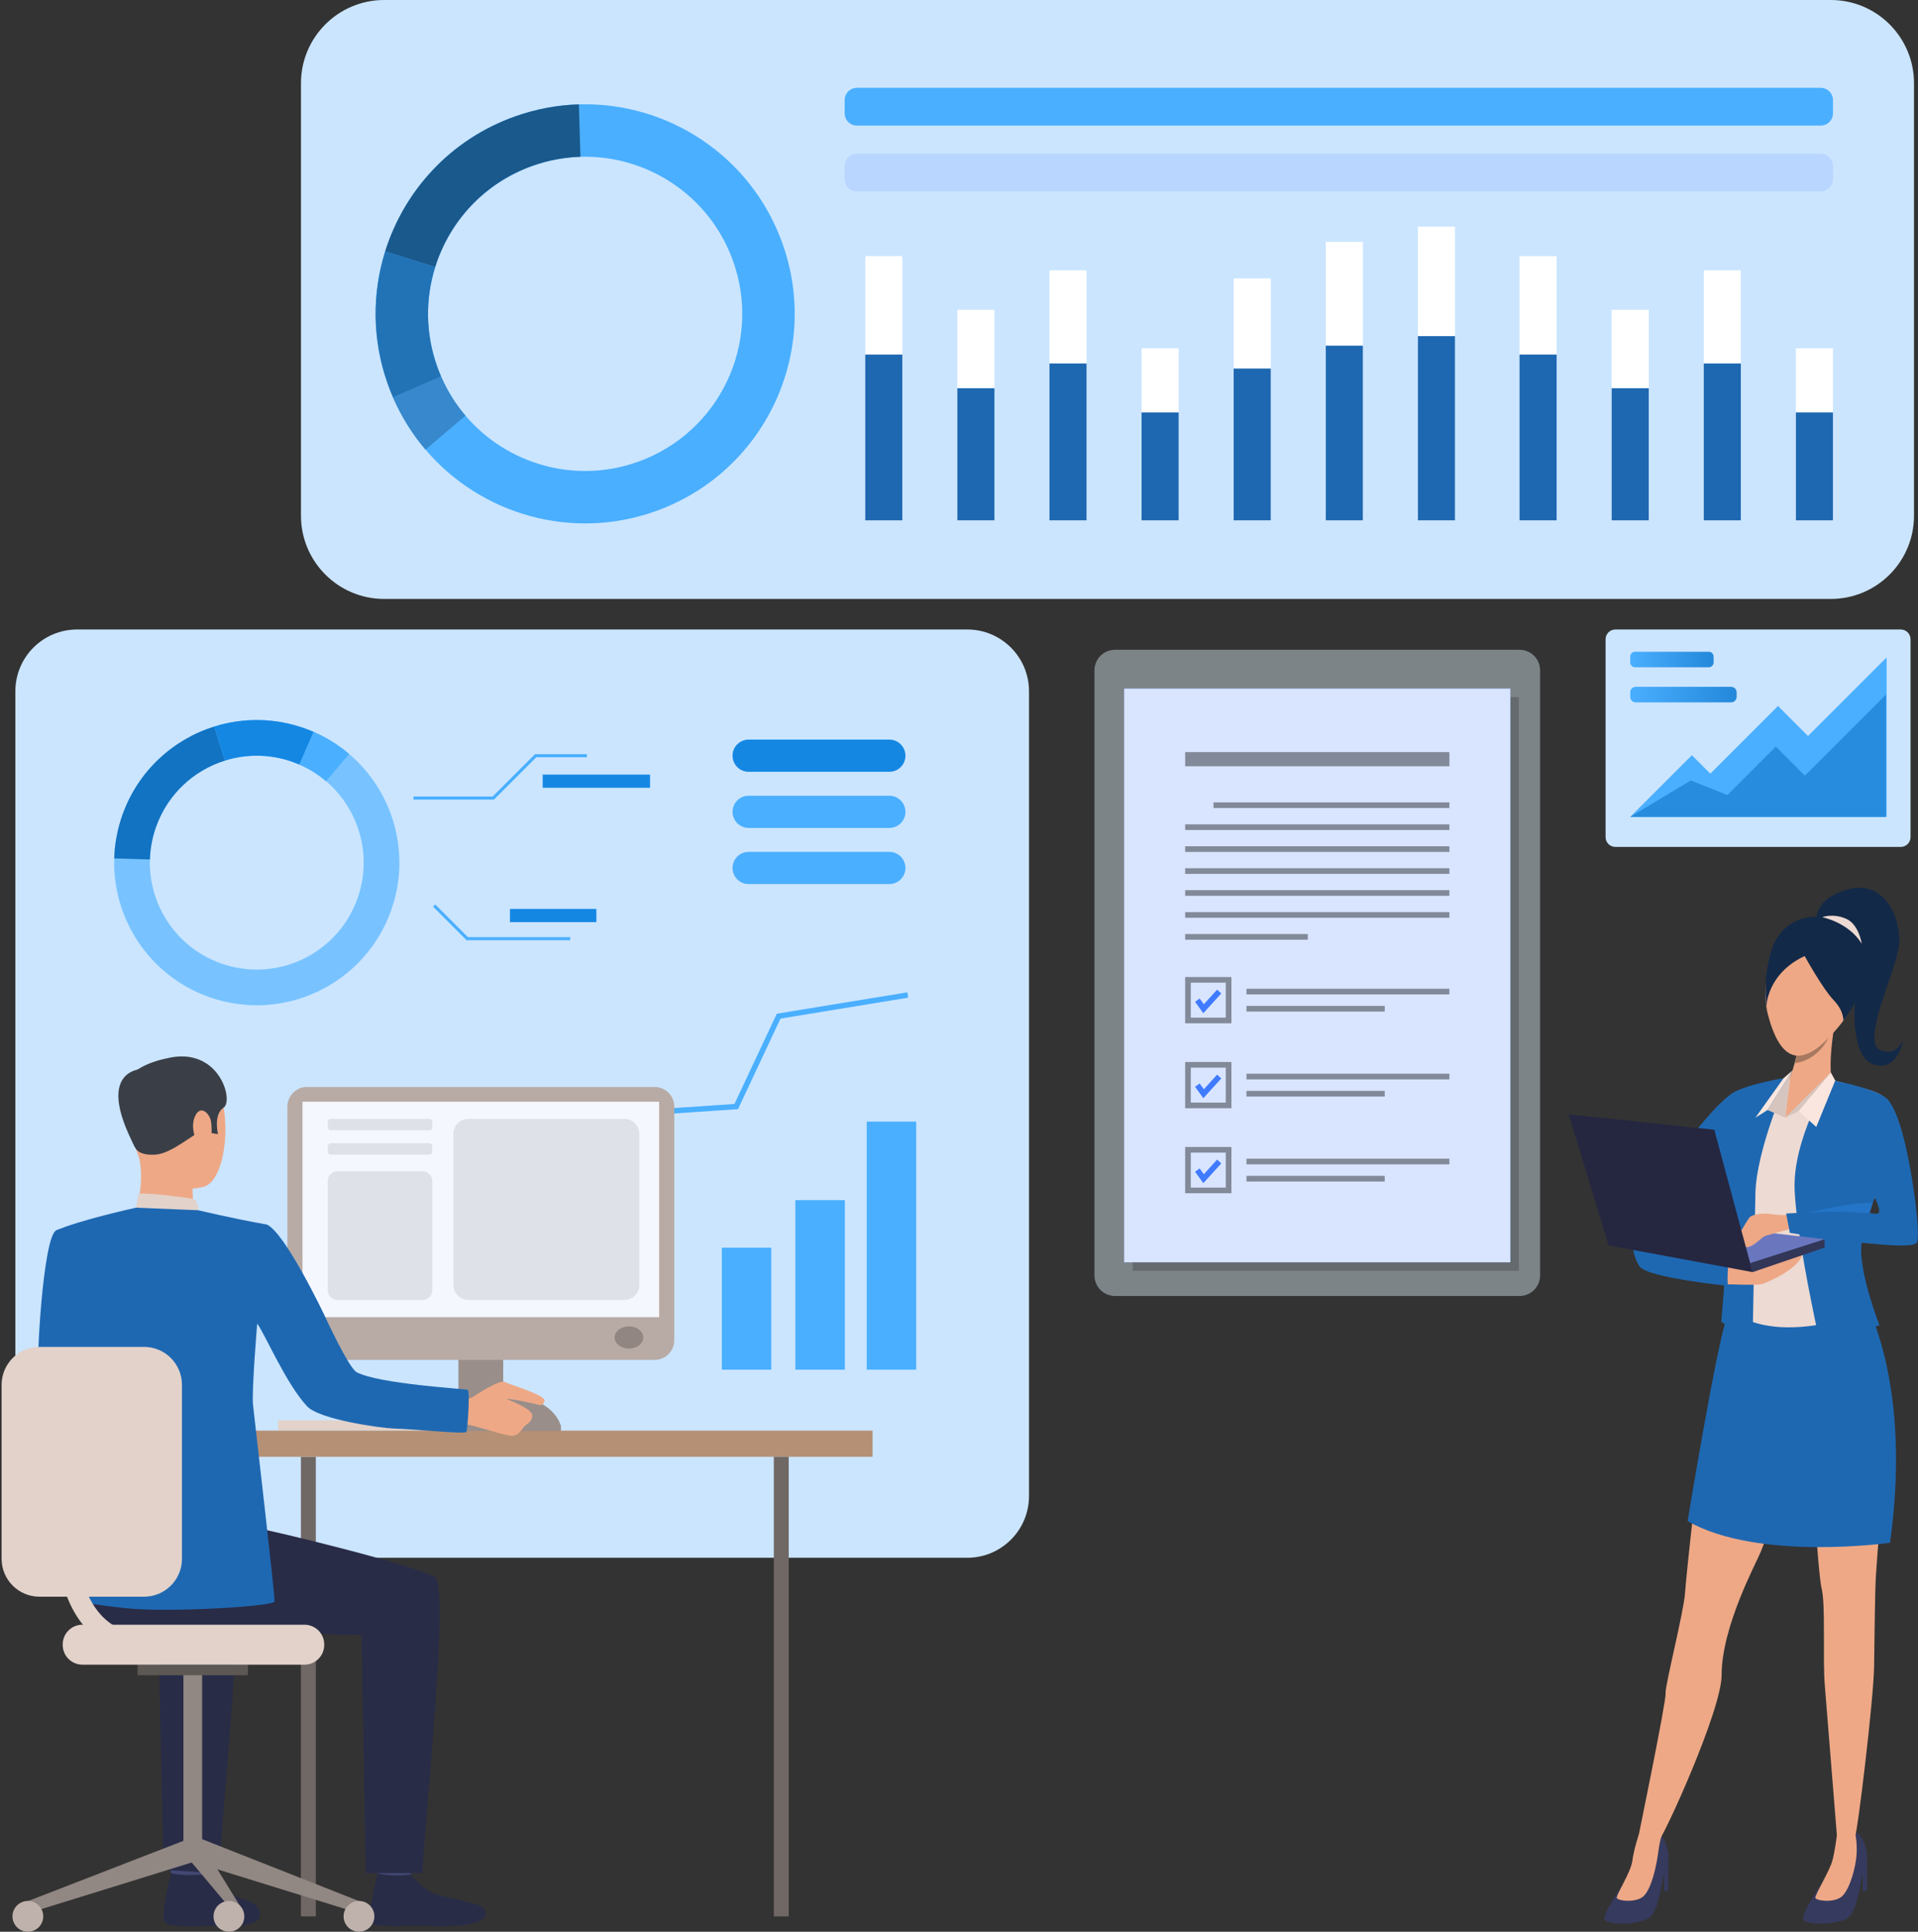 <svg width="566" height="570" viewBox="0 0 566 570" fill="none" xmlns="http://www.w3.org/2000/svg">
<rect x="0" y="0" width="566" height="570" fill="#333333" stroke="none"/>
<path d="M540.265 176.732H113.376C99.812 176.732 88.817 165.735 88.817 152.173V24.559C88.817 10.993 99.812 0 113.376 0H540.265C553.827 0 564.821 10.995 564.821 24.559V152.173C564.821 165.737 553.825 176.732 540.265 176.732Z" fill="#CBE5FF"/>
<path d="M292.206 383.327H113.738V389.293H292.206V383.327Z" fill="white"/>
<path d="M246.28 355.468H113.738V361.436H246.28V355.468Z" fill="url(#paint0_linear_1_6290)"/>
<path d="M256.952 369.396H113.738V375.366H256.952V369.396Z" fill="url(#paint1_linear_1_6290)"/>
<path d="M206.664 383.327H113.738V389.293H206.664V383.327Z" fill="url(#paint2_linear_1_6290)"/>
<path d="M285.437 459.653H22.754C12.691 459.653 4.532 451.496 4.532 441.433V203.964C4.532 193.903 12.689 185.743 22.754 185.743H285.439C295.503 185.743 303.661 193.901 303.661 203.964V441.433C303.659 451.496 295.501 459.653 285.437 459.653Z" fill="#CBE5FF"/>
<path d="M115.396 268.712C121.457 251.765 115.986 233.495 103.041 222.484C99.956 219.857 96.446 217.645 92.566 215.961C91.711 215.591 90.835 215.245 89.943 214.925C80.984 211.722 71.661 211.74 63.233 214.376C51.072 218.184 40.777 227.45 36.154 240.374C34.628 244.641 33.834 248.989 33.704 253.287C33.171 271.028 43.989 287.863 61.605 294.163C83.486 301.987 107.568 290.595 115.396 268.712ZM65.15 284.248C51.943 279.525 43.83 266.902 44.231 253.601C44.329 250.381 44.924 247.122 46.069 243.921C49.533 234.229 57.252 227.283 66.372 224.428C72.69 222.452 79.681 222.438 86.396 224.839C87.065 225.079 87.722 225.339 88.362 225.617C91.272 226.879 93.904 228.538 96.218 230.507C105.921 238.761 110.023 252.458 105.478 265.165C99.61 281.574 81.555 290.116 65.15 284.248Z" fill="#78C3FF"/>
<path d="M66.376 224.429L63.237 214.377C51.076 218.185 40.781 227.451 36.158 240.376C34.632 244.643 33.838 248.99 33.709 253.288L44.235 253.603C44.333 250.382 44.928 247.124 46.073 243.923C49.538 234.23 57.256 227.284 66.376 224.429Z" fill="#1173C2"/>
<path d="M88.364 225.618L92.568 215.961C91.713 215.591 90.836 215.245 89.945 214.925C80.986 211.722 71.662 211.74 63.234 214.376L66.374 224.428C72.691 222.452 79.683 222.438 86.398 224.839C87.067 225.081 87.723 225.341 88.364 225.618Z" fill="#1487E3"/>
<path d="M103.04 222.482C99.955 219.856 96.445 217.643 92.564 215.959L88.361 225.617C91.27 226.879 93.902 228.538 96.216 230.507L103.04 222.482Z" fill="#4AAFFF"/>
<path d="M249.314 354.134H234.71V404.149H249.314V354.134Z" fill="#4AAFFF"/>
<path d="M227.608 368.161H213.004V404.149H227.608V368.161Z" fill="#4AAFFF"/>
<path d="M270.37 330.953H255.768V404.151H270.37V330.953Z" fill="#4AAFFF"/>
<path d="M268.026 294.383L267.768 292.804L229.232 299.117L216.739 325.743L175.19 328.564L161.732 348.416L129.966 347.629L129.928 349.227L162.566 350.038L176.077 330.106L217.787 327.275L230.322 300.558L268.026 294.383Z" fill="#4AAFFF"/>
<path d="M220.921 227.732H262.447C265.069 227.732 267.193 225.606 267.193 222.986C267.193 220.363 265.069 218.239 262.447 218.239H220.921C218.3 218.239 216.173 220.363 216.173 222.986C216.175 225.608 218.3 227.732 220.921 227.732Z" fill="#1487E3"/>
<path d="M220.921 244.296H262.447C265.069 244.296 267.193 242.172 267.193 239.55C267.193 236.929 265.069 234.802 262.447 234.802H220.921C218.3 234.802 216.173 236.929 216.173 239.55C216.175 242.172 218.3 244.296 220.921 244.296Z" fill="#4AAFFF"/>
<path d="M220.921 260.859H262.447C265.069 260.859 267.193 258.733 267.193 256.113C267.193 253.49 265.069 251.365 262.447 251.365H220.921C218.3 251.365 216.173 253.49 216.173 256.113C216.175 258.733 218.3 260.859 220.921 260.859Z" fill="#4AAFFF"/>
<path d="M145.753 235.943H122V235.034H145.375L157.88 222.529H173.197V223.44H158.258L145.753 235.943Z" fill="#4AAFFF"/>
<path d="M168.266 277.432H137.7L127.796 267.529L128.44 266.883L138.078 276.522H168.266V277.432Z" fill="#4AAFFF"/>
<path d="M191.83 228.563H160.147V232.451H191.83V228.563Z" fill="#1487E3"/>
<path d="M175.988 268.203H150.485V272.092H175.988V268.203Z" fill="#1487E3"/>
<path d="M132.302 419.105H82.069V422.086H132.302V419.105Z" fill="#E2D2CA"/>
<path d="M88.798 565.459H93.2L93.2 429.849H88.798L88.798 565.459Z" fill="#706865"/>
<path d="M159.341 418.26H124.424V422.52H159.341V418.26Z" fill="#CCBDB7"/>
<path d="M148.5 381.928H135.279V422.088H148.5V381.928Z" fill="#998E89"/>
<path d="M257.499 422.14H64.04V429.849H257.499V422.14Z" fill="#B59074"/>
<path d="M26.908 375.469C26.908 375.469 24.79 405.139 30.59 408.693C34.221 410.918 48.703 418.421 48.273 419.829C47.843 421.235 40.096 432.35 40.096 432.35C40.096 432.35 12.28 414.029 11.382 408.258C10.506 402.62 12.752 364.813 16.574 363.071C19.438 361.766 20.95 362.844 24.558 365.524C29.624 369.285 26.908 375.469 26.908 375.469Z" fill="#1E68B2"/>
<path d="M61.123 546.942C61.123 546.942 60.259 552.947 60.151 553.85C60.042 554.752 50.529 553.318 50.529 553.318L49.758 546.17C49.758 546.17 59.935 546.098 61.123 546.942Z" fill="#424773"/>
<path d="M60.254 553.083C60.254 553.083 63.269 556.702 66.184 558.279C69.1 559.856 73.681 560.481 75.404 562.114C76.647 563.29 79.936 568.365 67.827 568.263C55.719 568.159 49.881 568.979 48.583 567.034C47.286 565.088 50.46 552.68 50.46 552.68C50.46 552.68 53.329 553.712 60.254 553.083Z" fill="#292C47"/>
<path d="M122.096 547C122.096 547 121.23 553.003 121.122 553.906C121.014 554.808 111.499 553.374 111.499 553.374L110.729 546.226C110.729 546.226 120.907 546.153 122.096 547Z" fill="#424773"/>
<path d="M121.218 553.142C121.218 553.142 124.233 556.76 127.149 558.334C130.066 559.91 140.794 561.208 142.518 562.839C143.761 564.017 145.831 568.762 128.794 568.316C116.69 568.003 110.848 569.034 109.55 567.088C108.253 565.145 111.427 552.734 111.427 552.734C111.427 552.734 114.128 553.839 121.218 553.142Z" fill="#292C47"/>
<path d="M30.445 443.234C30.445 443.234 65.034 449.087 72.848 450.312C80.659 451.54 123.019 462.082 128.317 465.291C132.533 467.85 126.104 529.254 124.603 552.68H107.919L106.709 482.407C86.689 482.906 72.402 477.725 57.821 479.939C43.242 482.153 31.085 485.301 21.822 472.873C21.821 472.87 21.477 445.951 30.445 443.234Z" fill="#292C47"/>
<path d="M64.549 552.736L48.29 551.73L46.706 482.407C38.086 482.621 35.133 482.075 28.159 481.229L15.03 450.714C26.535 453.014 63.397 462.311 68.313 465.293C72.529 467.849 66.052 529.308 64.549 552.736Z" fill="#292C47"/>
<path d="M46.372 313.58C46.372 313.58 59.053 310.073 63.891 319.918C68.728 329.76 66.535 348.419 60.144 350.175C53.752 351.931 44.564 349.91 41.911 343.782C39.259 337.658 37.142 328.95 37.777 323.314C38.411 317.68 43.006 314.925 46.372 313.58Z" fill="#EEA886"/>
<path d="M56.826 348.211C56.826 348.211 56.687 355.698 57.513 357.296C58.34 358.89 39.857 358.491 39.857 358.491C39.857 358.491 42.77 349.501 41.118 341.844C39.48 334.262 56.826 348.211 56.826 348.211Z" fill="#EEA886"/>
<path d="M40.123 339.007C40.123 339.007 41.112 341.017 45.895 340.691C50.679 340.367 56.988 334.596 59.02 334.08C61.051 333.565 61.171 332.41 61.171 332.41L62.245 334.319L64.326 334.638C64.326 334.638 62.913 328.853 65.994 326.816C69.074 324.779 64.607 308.376 49.008 312.333C49.008 312.333 37.103 314.512 36.944 321.16C36.782 327.806 37.813 335.484 40.123 339.007Z" fill="#3A3F47"/>
<path d="M58.486 357.104C58.486 357.104 58.435 354.056 57.052 353.761C55.67 353.469 42.524 351.662 40.828 352.328L40.099 356.354C40.099 356.354 43.37 358.366 58.486 357.104Z" fill="#E2D2CA"/>
<path d="M62.291 331.047C61.936 328.546 59.095 325.675 57.467 329.568C55.84 333.461 58.566 339.129 60.393 338.825C62.217 338.523 62.772 334.437 62.291 331.047Z" fill="#EEA886"/>
<path d="M113.545 393.131C113.538 393.127 113.531 393.127 113.522 393.127C113.617 393.168 113.629 393.173 113.545 393.131Z" fill="#323657"/>
<path d="M42.678 315.364C42.678 315.364 27.217 314.637 39.979 338.77L42.678 315.364Z" fill="#3A3F47"/>
<path d="M8.233 560.959L9.382 564.195L57.977 549.137L55.647 542.586L8.233 560.959Z" fill="#918783"/>
<path d="M59.647 494.001H54.125V546.833H59.647V494.001Z" fill="#918783"/>
<path d="M73.172 491.193H40.596V494.307H73.172V491.193Z" fill="#5E5854"/>
<path d="M105.965 560.959L104.815 564.195L56.222 549.137L58.359 542.175L105.965 560.959Z" fill="#918783"/>
<path d="M71.728 563.847V567.61L56.222 549.137L58.359 542.175L71.728 563.847Z" fill="#918783"/>
<path d="M110.478 565.459C110.478 567.966 108.445 570 105.936 570C103.428 570 101.395 567.966 101.395 565.459C101.395 562.95 103.428 560.917 105.936 560.917C108.445 560.917 110.478 562.95 110.478 565.459Z" fill="#BFB2AC"/>
<path d="M72.095 565.459C72.095 567.967 70.062 570 67.554 570C65.045 570 63.014 567.967 63.014 565.459C63.014 562.95 65.047 560.917 67.554 560.917C70.062 560.917 72.095 562.95 72.095 565.459Z" fill="#BFB2AC"/>
<path d="M12.763 565.459C12.763 567.966 10.73 569.999 8.222 569.999C5.713 569.999 3.682 567.966 3.682 565.459C3.682 562.95 5.715 560.916 8.222 560.916C10.73 560.916 12.763 562.95 12.763 565.459Z" fill="#BFB2AC"/>
<path d="M89.857 491.194H24.325C21.11 491.194 18.504 488.588 18.504 485.373V485.224C18.504 482.009 21.11 479.403 24.325 479.403H89.857C93.072 479.403 95.678 482.007 95.678 485.224V485.373C95.678 488.588 93.072 491.194 89.857 491.194Z" fill="#E2D2CA"/>
<path d="M232.753 429.849H228.351V565.459H232.753V429.849Z" fill="#706865"/>
<path d="M193.169 401.274H90.612C87.403 401.274 84.803 398.674 84.803 395.466V326.536C84.803 323.33 87.403 320.729 90.612 320.729H193.169C196.377 320.729 198.976 323.328 198.976 326.536V395.466C198.976 398.674 196.377 401.274 193.169 401.274Z" fill="#B8ABA5"/>
<path d="M194.506 325.083H89.276V388.652H194.506V325.083Z" fill="#F5F7FF"/>
<path d="M189.837 394.649C189.837 396.456 187.937 397.92 185.595 397.92C183.253 397.92 181.354 396.456 181.354 394.649C181.354 392.842 183.253 391.376 185.595 391.376C187.937 391.376 189.837 392.84 189.837 394.649Z" fill="#918681"/>
<path d="M165.537 422.243V420.81C165.537 420.81 163.521 411.894 149.269 411.894C135.017 411.894 135.305 422.245 135.305 422.245H165.537V422.243Z" fill="#998E89"/>
<path d="M135.123 413.218C135.123 413.218 138.218 412.977 139.352 412.293C140.487 411.608 147.275 407.044 148.867 407.775C150.462 408.505 161.071 411.757 160.702 413.306C160.333 414.86 159.352 414.709 158.604 414.435C157.856 414.161 150.151 412.544 149.471 412.816C149.471 412.816 157.037 415.576 157.069 417.59C157.099 419.604 155.485 420.097 154.767 420.858C154.049 421.62 153.189 423.512 151.238 423.655C149.287 423.802 139.772 420.489 137.813 420.34C135.855 420.187 132.229 420.459 131.983 420.141C131.739 419.822 135.123 413.218 135.123 413.218Z" fill="#EEA886"/>
<path d="M78.755 361.329C68.882 359.594 58.49 357.102 58.49 357.102L40.103 356.353C40.103 356.353 23.229 360.068 16.584 363.069C15.953 363.355 15.951 378.122 14.22 381.997L19.73 393.619C19.73 393.619 22.913 416.643 23.573 426.883C23.877 431.586 22.717 472.32 22.717 472.32C22.717 472.32 24.367 473.133 36.916 474.516C49.464 475.9 80.818 474.018 81.016 472.536C81.213 471.052 74.943 417.346 74.667 414.564C74.24 410.294 75.9 390.571 75.9 390.571C78.265 393.747 84.291 408.091 90.573 414.914C94.269 418.926 112.569 421.389 116.018 421.502C123.526 421.753 137.223 423.247 137.623 422.518C137.943 422.079 138.816 410.359 137.957 410.073C137.205 409.822 111.772 408.359 105.254 404.904C102.871 403.638 95.744 388.1 95.744 388.1C95.744 388.1 84.201 363.776 78.755 361.329Z" fill="#1E68B2"/>
<path d="M42.516 471.141H11.65C5.477 471.141 0.474 466.137 0.474 459.965V408.61C0.474 402.436 5.478 397.431 11.65 397.431H42.516C48.69 397.431 53.694 402.438 53.694 408.61V459.965C53.696 466.139 48.692 471.141 42.516 471.141Z" fill="#E2D2CA"/>
<path d="M44.261 488.259C36.416 488.259 30.051 485.624 25.344 480.425C14.705 468.678 16.616 448.031 16.703 447.16C16.865 445.531 18.317 444.342 19.941 444.503C21.569 444.667 22.756 446.114 22.596 447.741C22.571 447.977 20.877 466.694 29.744 476.464C33.33 480.414 38.079 482.337 44.261 482.337C45.896 482.337 47.222 483.663 47.222 485.299C47.22 486.932 45.896 488.259 44.261 488.259Z" fill="#E2D2CA"/>
<path d="M126.726 333.505H97.566C97.106 333.505 96.734 333.131 96.734 332.671V330.977C96.734 330.517 97.106 330.145 97.566 330.145H126.726C127.186 330.145 127.558 330.517 127.558 330.977V332.671C127.558 333.133 127.186 333.505 126.726 333.505Z" fill="#DFE1E8"/>
<path d="M126.726 340.708H97.566C97.106 340.708 96.734 340.338 96.734 339.878V338.183C96.734 337.723 97.106 337.349 97.566 337.349H126.726C127.186 337.349 127.558 337.723 127.558 338.183V339.878C127.558 340.338 127.186 340.708 126.726 340.708Z" fill="#DFE1E8"/>
<path d="M124.759 383.59H99.533C97.986 383.59 96.734 382.336 96.734 380.789V348.411C96.734 346.868 97.986 345.612 99.533 345.612H124.759C126.304 345.612 127.558 346.868 127.558 348.411V380.789C127.558 382.336 126.304 383.59 124.759 383.59Z" fill="#DFE1E8"/>
<path d="M184.245 383.589H138.216C135.768 383.589 133.786 381.605 133.786 379.159V334.579C133.786 332.13 135.768 330.146 138.216 330.146H184.245C186.691 330.146 188.677 332.13 188.677 334.579V379.159C188.677 381.605 186.693 383.589 184.245 383.589Z" fill="#DFE1E8"/>
<path d="M230.887 71.792C221.632 45.912 196.897 30.015 170.828 30.798C164.517 30.989 158.128 32.155 151.859 34.399C132.872 41.189 119.255 56.316 113.661 74.183C109.784 86.567 109.759 100.266 114.467 113.426C114.936 114.736 115.443 116.025 115.989 117.281C118.467 122.982 121.713 128.139 125.573 132.672C141.749 151.692 168.595 159.728 193.496 150.824C225.646 139.324 242.384 103.94 230.887 71.792ZM188.285 136.253C169.615 142.932 149.489 136.904 137.36 122.648C134.47 119.249 132.031 115.381 130.176 111.109C129.767 110.166 129.385 109.198 129.033 108.219C125.504 98.352 125.525 88.079 128.431 78.796C132.626 65.399 142.833 54.057 157.067 48.969C161.766 47.287 166.558 46.414 171.29 46.267C190.832 45.678 209.38 57.597 216.32 77.001C224.94 101.104 212.389 127.63 188.285 136.253Z" fill="#4AAFFF"/>
<path d="M128.428 78.794L113.658 74.183C119.252 56.314 132.869 41.189 151.857 34.399C158.125 32.157 164.516 30.991 170.825 30.797L171.287 46.265C166.557 46.412 161.765 47.285 157.065 48.967C142.83 54.056 132.623 65.397 128.428 78.794Z" fill="#1A598C"/>
<path d="M130.177 111.106L115.988 117.28C115.442 116.023 114.935 114.735 114.466 113.426C109.758 100.267 109.783 86.566 113.66 74.182L128.43 78.793C125.524 88.076 125.503 98.35 129.032 108.216C129.387 109.196 129.768 110.163 130.177 111.106Z" fill="#2273B5"/>
<path d="M125.56 132.671C121.7 128.137 118.454 122.98 115.976 117.279L130.165 111.105C132.019 115.379 134.458 119.247 137.348 122.645L125.56 132.671Z" fill="#3788CC"/>
<path d="M266.281 75.566H255.335V153.54H266.281V75.566Z" fill="white"/>
<path d="M293.462 91.411H282.514V153.542H293.462V91.411Z" fill="white"/>
<path d="M320.644 79.754H309.698V153.54H320.644V79.754Z" fill="white"/>
<path d="M347.824 102.769H336.876V153.539H347.824V102.769Z" fill="white"/>
<path d="M375.001 82.144H364.055V153.541H375.001V82.144Z" fill="white"/>
<path d="M402.183 71.383H391.237V153.541H402.183V71.383Z" fill="white"/>
<path d="M429.368 66.898H418.422V153.542H429.368V66.898Z" fill="white"/>
<path d="M266.281 104.623H255.335V153.541H266.281V104.623Z" fill="#1E68B2"/>
<path d="M293.462 114.562H282.514V153.54H293.462V114.562Z" fill="#1E68B2"/>
<path d="M320.644 107.249H309.698V153.542H320.644V107.249Z" fill="#1E68B2"/>
<path d="M347.824 121.69H336.876V153.543H347.824V121.69Z" fill="#1E68B2"/>
<path d="M375.001 108.747H364.055V153.54H375.001V108.747Z" fill="#1E68B2"/>
<path d="M402.183 101.998H391.237V153.541H402.183V101.998Z" fill="#1E68B2"/>
<path d="M429.368 99.182H418.422V153.54H429.368V99.182Z" fill="#1E68B2"/>
<path d="M459.357 75.567H448.409V153.541H459.357V75.567Z" fill="white"/>
<path d="M486.544 91.411H475.598V153.542H486.544V91.411Z" fill="white"/>
<path d="M513.72 79.754H502.773V153.54H513.72V79.754Z" fill="white"/>
<path d="M540.906 102.771H529.96V153.541H540.906V102.771Z" fill="white"/>
<path d="M459.357 104.622H448.409V153.54H459.357V104.622Z" fill="#1E68B2"/>
<path d="M486.544 114.562H475.598V153.541H486.544V114.562Z" fill="#1E68B2"/>
<path d="M513.72 107.247H502.773V153.54H513.72V107.247Z" fill="#1E68B2"/>
<path d="M540.906 121.688H529.96V153.541H540.906V121.688Z" fill="#1E68B2"/>
<path d="M252.86 37.056H537.301C539.291 37.056 540.906 35.443 540.906 33.451V29.523C540.906 27.532 539.291 25.919 537.301 25.919H252.86C250.87 25.919 249.257 27.532 249.257 29.523V33.451C249.257 35.444 250.87 37.056 252.86 37.056Z" fill="#4AAFFF"/>
<path d="M252.86 56.486H537.301C539.291 56.486 540.906 54.87 540.906 52.881V48.951C540.906 46.962 539.291 45.346 537.301 45.346H252.86C250.87 45.346 249.257 46.962 249.257 48.951V52.881C249.257 54.87 250.87 56.486 252.86 56.486Z" fill="#B8D6FF"/>
<path d="M448.431 382.4H329.03C325.686 382.4 322.976 379.69 322.976 376.347V197.791C322.976 194.448 325.686 191.737 329.03 191.737H448.43C451.773 191.737 454.484 194.448 454.484 197.791V376.347C454.484 379.691 451.773 382.4 448.431 382.4Z" fill="#263238"/>
<path opacity="0.4" d="M448.431 382.4H329.03C325.686 382.4 322.976 379.69 322.976 376.347V197.791C322.976 194.448 325.686 191.737 329.03 191.737H448.43C451.773 191.737 454.484 194.448 454.484 197.791V376.347C454.484 379.691 451.773 382.4 448.431 382.4Z" fill="white"/>
<path opacity="0.2" d="M448.213 205.696H334.252V374.977H448.213V205.696Z" fill="black"/>
<path d="M445.7 203.188H331.739V372.469H445.7V203.188Z" fill="#407BFF"/>
<path opacity="0.8" d="M445.7 203.188H331.739V372.469H445.7V203.188Z" fill="white"/>
<g opacity="0.4">
<path d="M427.717 221.922H349.738V226.098H427.717V221.922Z" fill="black"/>
</g>
<g opacity="0.4">
<path d="M427.718 236.76H358.096V238.431H427.718V236.76Z" fill="black"/>
</g>
<g opacity="0.4">
<path d="M427.717 243.236H349.738V244.907H427.717V243.236Z" fill="black"/>
</g>
<g opacity="0.4">
<path d="M427.717 249.711H349.738V251.381H427.717V249.711Z" fill="black"/>
</g>
<g opacity="0.4">
<path d="M427.717 256.186H349.738V257.856H427.717V256.186Z" fill="black"/>
</g>
<g opacity="0.4">
<path d="M427.717 262.66H349.738V264.331H427.717V262.66Z" fill="black"/>
</g>
<g opacity="0.4">
<path d="M427.717 269.134H349.738V270.805H427.717V269.134Z" fill="black"/>
</g>
<g opacity="0.4">
<path d="M385.93 275.61H349.738V277.28H385.93V275.61Z" fill="black"/>
</g>
<g opacity="0.4">
<path d="M363.39 301.944H349.738V288.291H363.39V301.944ZM351.408 300.273H361.719V289.961H351.408V300.273Z" fill="black"/>
</g>
<g opacity="0.4">
<path d="M427.714 291.749H367.83V293.419H427.714V291.749Z" fill="black"/>
<path d="M408.636 296.815H367.83V298.485H408.636V296.815Z" fill="black"/>
</g>
<g opacity="0.4">
<path d="M363.39 327.016H349.738V313.363H363.39V327.016ZM351.408 325.345H361.719V315.034H351.408V325.345Z" fill="black"/>
</g>
<g opacity="0.4">
<path d="M427.714 316.821H367.83V318.492H427.714V316.821Z" fill="black"/>
<path d="M408.636 321.888H367.83V323.558H408.636V321.888Z" fill="black"/>
</g>
<g opacity="0.4">
<path d="M363.39 352.089H349.738V338.436H363.39V352.089ZM351.408 350.418H361.719V340.106H351.408V350.418Z" fill="black"/>
</g>
<g opacity="0.4">
<path d="M427.714 341.894H367.83V343.565H427.714V341.894Z" fill="black"/>
<path d="M408.636 346.96H367.83V348.63H408.636V346.96Z" fill="black"/>
</g>
<path d="M355.1 298.972L352.664 295.607L354.017 294.627L355.247 296.327L359.165 292.022L360.402 293.145L355.1 298.972Z" fill="#407BFF"/>
<path d="M355.1 324.045L352.664 320.679L354.017 319.7L355.247 321.4L359.165 317.094L360.402 318.218L355.1 324.045Z" fill="#407BFF"/>
<path d="M355.1 349.117L352.664 345.751L354.017 344.772L355.247 346.472L359.165 342.167L360.402 343.291L355.1 349.117Z" fill="#407BFF"/>
<path d="M560.908 249.906H476.697C475.101 249.906 473.806 248.61 473.806 247.014V188.637C473.806 187.039 475.101 185.745 476.697 185.745H560.908C562.506 185.745 563.8 187.039 563.8 188.637V247.014C563.802 248.61 562.506 249.906 560.908 249.906Z" fill="#CBE5FF"/>
<path d="M510.861 207.24H482.69C481.796 207.24 481.073 206.516 481.073 205.624V204.279C481.073 203.387 481.796 202.664 482.69 202.664H510.861C511.754 202.664 512.478 203.387 512.478 204.279V205.624C512.478 206.516 511.754 207.24 510.861 207.24Z" fill="url(#paint3_linear_1_6290)"/>
<path d="M504.254 196.891H482.505C481.714 196.891 481.073 196.25 481.073 195.462V193.748C481.073 192.958 481.714 192.317 482.505 192.317H504.254C505.044 192.317 505.684 192.958 505.684 193.748V195.462C505.684 196.248 505.044 196.891 504.254 196.891Z" fill="url(#paint4_linear_1_6290)"/>
<path d="M481.073 241.043L499.275 222.844L504.715 228.283L524.688 208.309L533.55 217.171L556.745 193.981V241.043H481.073Z" fill="#4AAFFF"/>
<path d="M556.532 241.043V204.953L532.612 228.873L524.045 220.306L509.763 234.588L498.94 230.285L481.073 241.043H556.532Z" fill="#278CDD"/>
<path d="M479.308 555.493C479.308 555.493 472.601 564.915 473.521 566.409C474.441 567.903 481.494 568.118 485.788 566.409C490.082 564.702 490.184 553.658 492.126 548.914C492.939 546.928 491.199 541.063 488.751 540.638C486.305 540.214 483.644 541.462 483.644 541.462C483.644 541.462 486.184 548.148 479.308 555.493Z" fill="#363A5E"/>
<path d="M483.605 541.386C483.605 541.386 482.194 545.399 481.677 549.23C481.251 552.41 476.898 559.154 477.103 560.009C477.307 560.862 482.829 561.637 485.077 559.437C487.328 557.237 488.773 550.84 489.27 547.01C489.732 543.446 490.315 541.687 490.315 541.687C490.315 541.687 485.751 539.041 483.605 541.386Z" fill="#EEA886"/>
<path d="M537.697 555.649C537.697 555.649 531.229 564.915 532.151 566.409C533.071 567.903 540.126 568.117 544.419 566.409C548.712 564.702 548.815 553.658 550.756 548.914C551.57 546.928 549.829 541.063 547.383 540.638C544.935 540.213 542.066 541.555 542.066 541.555C542.066 541.555 544.573 548.304 537.697 555.649Z" fill="#363A5E"/>
<path d="M542.058 541.555C542.058 541.555 541.547 545.928 540.729 549.021C539.913 552.115 535.514 559.154 535.72 560.009C535.923 560.863 541.445 561.637 543.695 559.437C545.942 557.237 547.681 550.867 547.886 547.011C548.09 543.157 547.375 540.641 547.375 540.641C547.375 540.641 544.204 539.206 542.058 541.555Z" fill="#EEA886"/>
<path d="M509.752 388.14C509.752 388.14 503.996 416.083 502.674 423.121C501.354 430.156 497.651 464.227 497.254 470.021C496.857 475.816 491.247 497.644 491.512 499.713C491.776 501.785 483.197 543.349 483.197 543.349C483.197 543.349 486.125 545.811 489.217 543.572C490.805 542.42 508.044 504.659 508.044 494.312C508.044 480.01 518.177 461.344 519.487 458.143C531.635 428.42 529.244 419.335 530.829 417.404C532.417 415.47 532.552 418.596 533.479 422.87C534.403 427.145 536.385 464.118 537.575 468.806C538.766 473.498 537.84 489.358 538.502 497.362C539.163 505.363 542.063 541.555 542.063 541.555C542.063 541.555 544.313 545.228 547.464 541.65C548.142 540.879 552.909 501.335 553.043 491.815C553.173 482.298 553.313 469.17 553.569 465.056C556.021 425.61 562.038 419.979 552.558 392.065C534.806 339.797 509.752 388.14 509.752 388.14Z" fill="#EEA886"/>
<path d="M548.412 380.332C548.412 380.332 564.812 404.282 557.75 455.225C557.75 455.225 518.856 460.747 498.017 448.838C498.017 448.838 506.633 396.314 509.757 388.139C512.88 379.967 548.412 380.332 548.412 380.332Z" fill="#1E68B2"/>
<path d="M492.311 548.085V557.951H491.084V550.327L492.311 548.085Z" fill="#363A5E"/>
<path d="M550.935 548.085V557.951H549.708V550.328L550.935 548.085Z" fill="#363A5E"/>
<path d="M528.975 274.139C528.975 274.139 517.993 285.201 521.733 299.444C525.473 313.689 531.484 313.77 538.107 307.642C544.73 301.514 548.631 295.069 549.506 287.906C550.382 280.744 539.002 264.269 528.975 274.139Z" fill="#EEA886"/>
<path d="M526.819 321.647C526.819 321.647 528.449 317.923 529.59 313.728C529.79 312.987 529.976 312.232 530.136 311.482C530.696 308.843 530.926 306.243 530.321 304.46C528.57 299.288 541.303 302.868 541.303 302.868C541.303 302.868 538.836 316.557 541.303 321.171C543.769 325.789 526.819 321.647 526.819 321.647Z" fill="#EEA886"/>
<path d="M559.099 328.17C557.093 324.168 555.597 322.881 551.722 321.657C549.556 320.974 539.87 318.451 539.87 318.451L528.238 318.026C528.238 318.026 520.236 319.357 514.031 321.506C507.824 323.657 499.691 335.414 499.691 335.414C499.691 335.414 510.913 361.757 513.06 369.316C515.209 376.877 513.775 388.576 513.775 388.576C527.225 395.898 548.792 387.86 548.792 387.86C547.155 381.953 547.087 375.056 547.947 370.164C548.049 369.589 548.161 369.039 548.288 368.521C548.402 368.052 548.564 367.378 548.75 366.621C548.758 366.59 548.767 366.556 548.774 366.521C557.329 367.397 565.348 367.752 565.56 366.038C566.503 358.309 561.855 333.667 559.099 328.17ZM553.173 358.205C552.828 358.154 552.095 358.151 551.318 358.081C552.268 355.431 553.329 353.082 553.329 353.082C553.936 354.773 556.24 358.664 553.173 358.205Z" fill="#EDDAD3"/>
<path d="M532.556 282.098C532.556 282.098 537.808 291.648 541.072 295.07C544.332 298.492 543.951 301.209 543.951 301.209C543.951 301.209 556.669 285.518 547.597 276.051C538.526 266.58 526.826 270.399 523.404 278.676C519.984 286.953 521.238 297.063 521.238 297.063C521.238 297.063 521.334 287.35 532.556 282.098Z" fill="#132948"/>
<path d="M536.02 272.099C536.02 272.099 534.749 265.108 545.714 262.328C556.678 259.549 561.603 272.178 560.251 279.885C558.901 287.591 549.528 307.132 554.611 309.677C559.696 312.217 561.68 306.735 561.68 306.735C561.68 306.735 560.091 316.349 553.02 314.124C545.951 311.898 546.903 296.278 547.97 290.053C549.04 283.827 536.02 272.099 536.02 272.099Z" fill="#132948"/>
<path d="M539.543 306.257C539.499 306.358 536.727 312.737 529.586 313.729C529.786 312.989 529.972 312.234 530.132 311.484C530.132 311.484 534.045 312.272 539.543 306.257Z" fill="#A77860"/>
<path d="M553.162 353.174C553.162 353.174 552.639 354.279 551.203 358.626C549.744 346.414 550.507 340.06 550.507 340.06C550.665 346.586 553.162 353.174 553.162 353.174Z" fill="#CFBEB8"/>
<path d="M537.726 270.631C537.726 270.631 545.507 272.127 549.389 278.464C549.389 278.464 548.602 272.725 544.729 271.07C540.855 269.416 537.726 270.631 537.726 270.631Z" fill="#EDDAD3"/>
<path d="M548.75 366.621C548.566 367.378 548.404 368.052 548.288 368.521C548.162 369.039 548.048 369.588 547.948 370.164C543.128 367.544 539.669 365.495 539.669 365.495C540.965 365.783 548.75 366.621 548.75 366.621Z" fill="#CFBEB8"/>
<path d="M540.513 318.623L526.819 329.785L528.229 318.026C528.229 318.026 536.215 316.303 540.513 318.623Z" fill="#EEA886"/>
<path d="M530.777 327.888L526.819 329.785L540.267 316.453L530.777 327.888Z" fill="#D6C5BE"/>
<path d="M549.554 365.657C547.67 373.467 554.643 391.045 554.643 391.045L540.823 395.366C538.833 395.988 536.74 394.767 536.301 392.731C534.451 384.13 530.114 362.958 529.596 351.189C528.934 336.171 539.869 318.451 539.869 318.451C559.303 321.785 553.976 351.189 553.976 351.189C553.976 351.189 553.272 353.041 552.329 355.935C552.329 355.935 552.329 355.935 552.329 355.938C552.09 356.664 551.841 357.457 551.579 358.304C550.913 360.476 550.197 363 549.554 365.657Z" fill="#1E68B2"/>
<path d="M526.849 318.667L527.087 318.026C527.087 318.026 517.135 319.538 512.077 322.066C507.018 324.595 497.336 337.644 497.336 337.644L510.001 354.364C510.017 367.213 507.931 390.062 507.931 390.062L513.724 393.398C515.279 394.295 517.228 393.196 517.262 391.398C517.427 382.71 517.815 362.079 518.02 352.084C518.284 339.235 527.453 318.449 527.453 318.449C527.245 318.52 527.047 318.595 526.849 318.667Z" fill="#1E68B2"/>
<path d="M508.81 378.921C508.81 378.921 518.362 379.293 519.845 378.921C521.331 378.549 531.237 374.252 531.834 370.006C532.43 365.764 508.81 373.813 508.81 373.813V378.921Z" fill="#EEA886"/>
<path d="M538.446 365.657L499.691 361.12L517.2 375.365L538.446 365.657Z" fill="#6A77BF"/>
<path d="M517.199 375.365L538.445 368.122V365.657L516.483 372.701L517.199 375.365Z" fill="#323657"/>
<path d="M527.18 358.539C527.18 358.539 523.972 358.54 522.177 358.173C520.788 357.893 517.334 358.281 516.455 359.062C515.573 359.84 512.776 365.272 512.248 365.604C511.717 365.936 512.518 366.703 513.449 366.319C513.449 366.319 514.3 368.696 516.407 367.806C518.514 366.916 519.942 364.972 521.046 364.63C522.149 364.289 528.57 362.561 528.57 362.561C528.57 362.561 528.834 357.961 527.18 358.539Z" fill="#EEA886"/>
<path d="M528.968 315.857L521.59 327.539L518.029 329.785L526.329 318.15L528.968 315.857Z" fill="#FAE6DE"/>
<path d="M521.58 327.539L526.816 329.785L528.226 318.026L528.958 315.857L521.58 327.539Z" fill="#D6C5BE"/>
<path d="M509.976 373.455C509.976 373.455 509.576 378.389 509.976 379.423C509.976 379.423 486.075 377.035 483.845 373.692C481.619 370.35 481.698 366.291 481.698 366.291L509.976 373.455Z" fill="#1E68B2"/>
<path d="M517.194 375.365L505.892 333.348L462.921 328.812L474.697 367.488L517.194 375.365Z" fill="#252740"/>
<path d="M540.274 316.453L530.783 327.888L535.977 332.522L541.58 318.83L540.274 316.453Z" fill="#FAE6DE"/>
<path d="M552.647 354.967C552.647 354.967 552.329 355.935 552.329 355.938C552.09 356.663 551.841 357.457 551.579 358.303C549.744 358.881 533.87 357.715 533.87 357.715C533.87 357.715 547.158 354.597 552.647 354.967Z" fill="#2475C7"/>
<path d="M551.726 357.993C549.166 357.801 544.978 357.526 541.549 357.514C536.216 357.489 527.095 358.084 527.095 358.084L528.182 363.784C528.182 363.784 544.341 366.409 553.166 367.027C553.166 367.027 564.812 368.365 565.676 366.626C566.543 364.89 565.39 353.733 563.495 343.681C561.601 333.629 559.653 327.841 557.337 324.735C555.023 321.629 542.788 319.208 542.788 319.208L553.167 353.177C553.167 353.177 554.655 356.207 554.579 357.515C554.554 357.914 554.279 358.1 553.907 358.17C553.647 358.149 553.071 358.1 552.279 358.039L551.726 357.993Z" fill="#1E68B2"/>
<defs>
<linearGradient id="paint0_linear_1_6290" x1="311.42" y1="358.452" x2="56.623" y2="358.452" gradientUnits="userSpaceOnUse">
<stop stop-color="#FFC05C"/>
<stop offset="1" stop-color="#FF3857"/>
</linearGradient>
<linearGradient id="paint1_linear_1_6290" x1="311.42" y1="372.381" x2="56.624" y2="372.381" gradientUnits="userSpaceOnUse">
<stop stop-color="#FFC05C"/>
<stop offset="1" stop-color="#FF3857"/>
</linearGradient>
<linearGradient id="paint2_linear_1_6290" x1="311.419" y1="386.311" x2="56.624" y2="386.311" gradientUnits="userSpaceOnUse">
<stop stop-color="#FFC05C"/>
<stop offset="1" stop-color="#FF3857"/>
</linearGradient>
<linearGradient id="paint3_linear_1_6290" x1="481.073" y1="204.953" x2="512.478" y2="204.953" gradientUnits="userSpaceOnUse">
<stop stop-color="#4AAFFF"/>
<stop offset="1" stop-color="#2388D9"/>
</linearGradient>
<linearGradient id="paint4_linear_1_6290" x1="481.072" y1="194.603" x2="505.684" y2="194.603" gradientUnits="userSpaceOnUse">
<stop stop-color="#4AAFFF"/>
<stop offset="1" stop-color="#2388D9"/>
</linearGradient>
</defs>
</svg>
